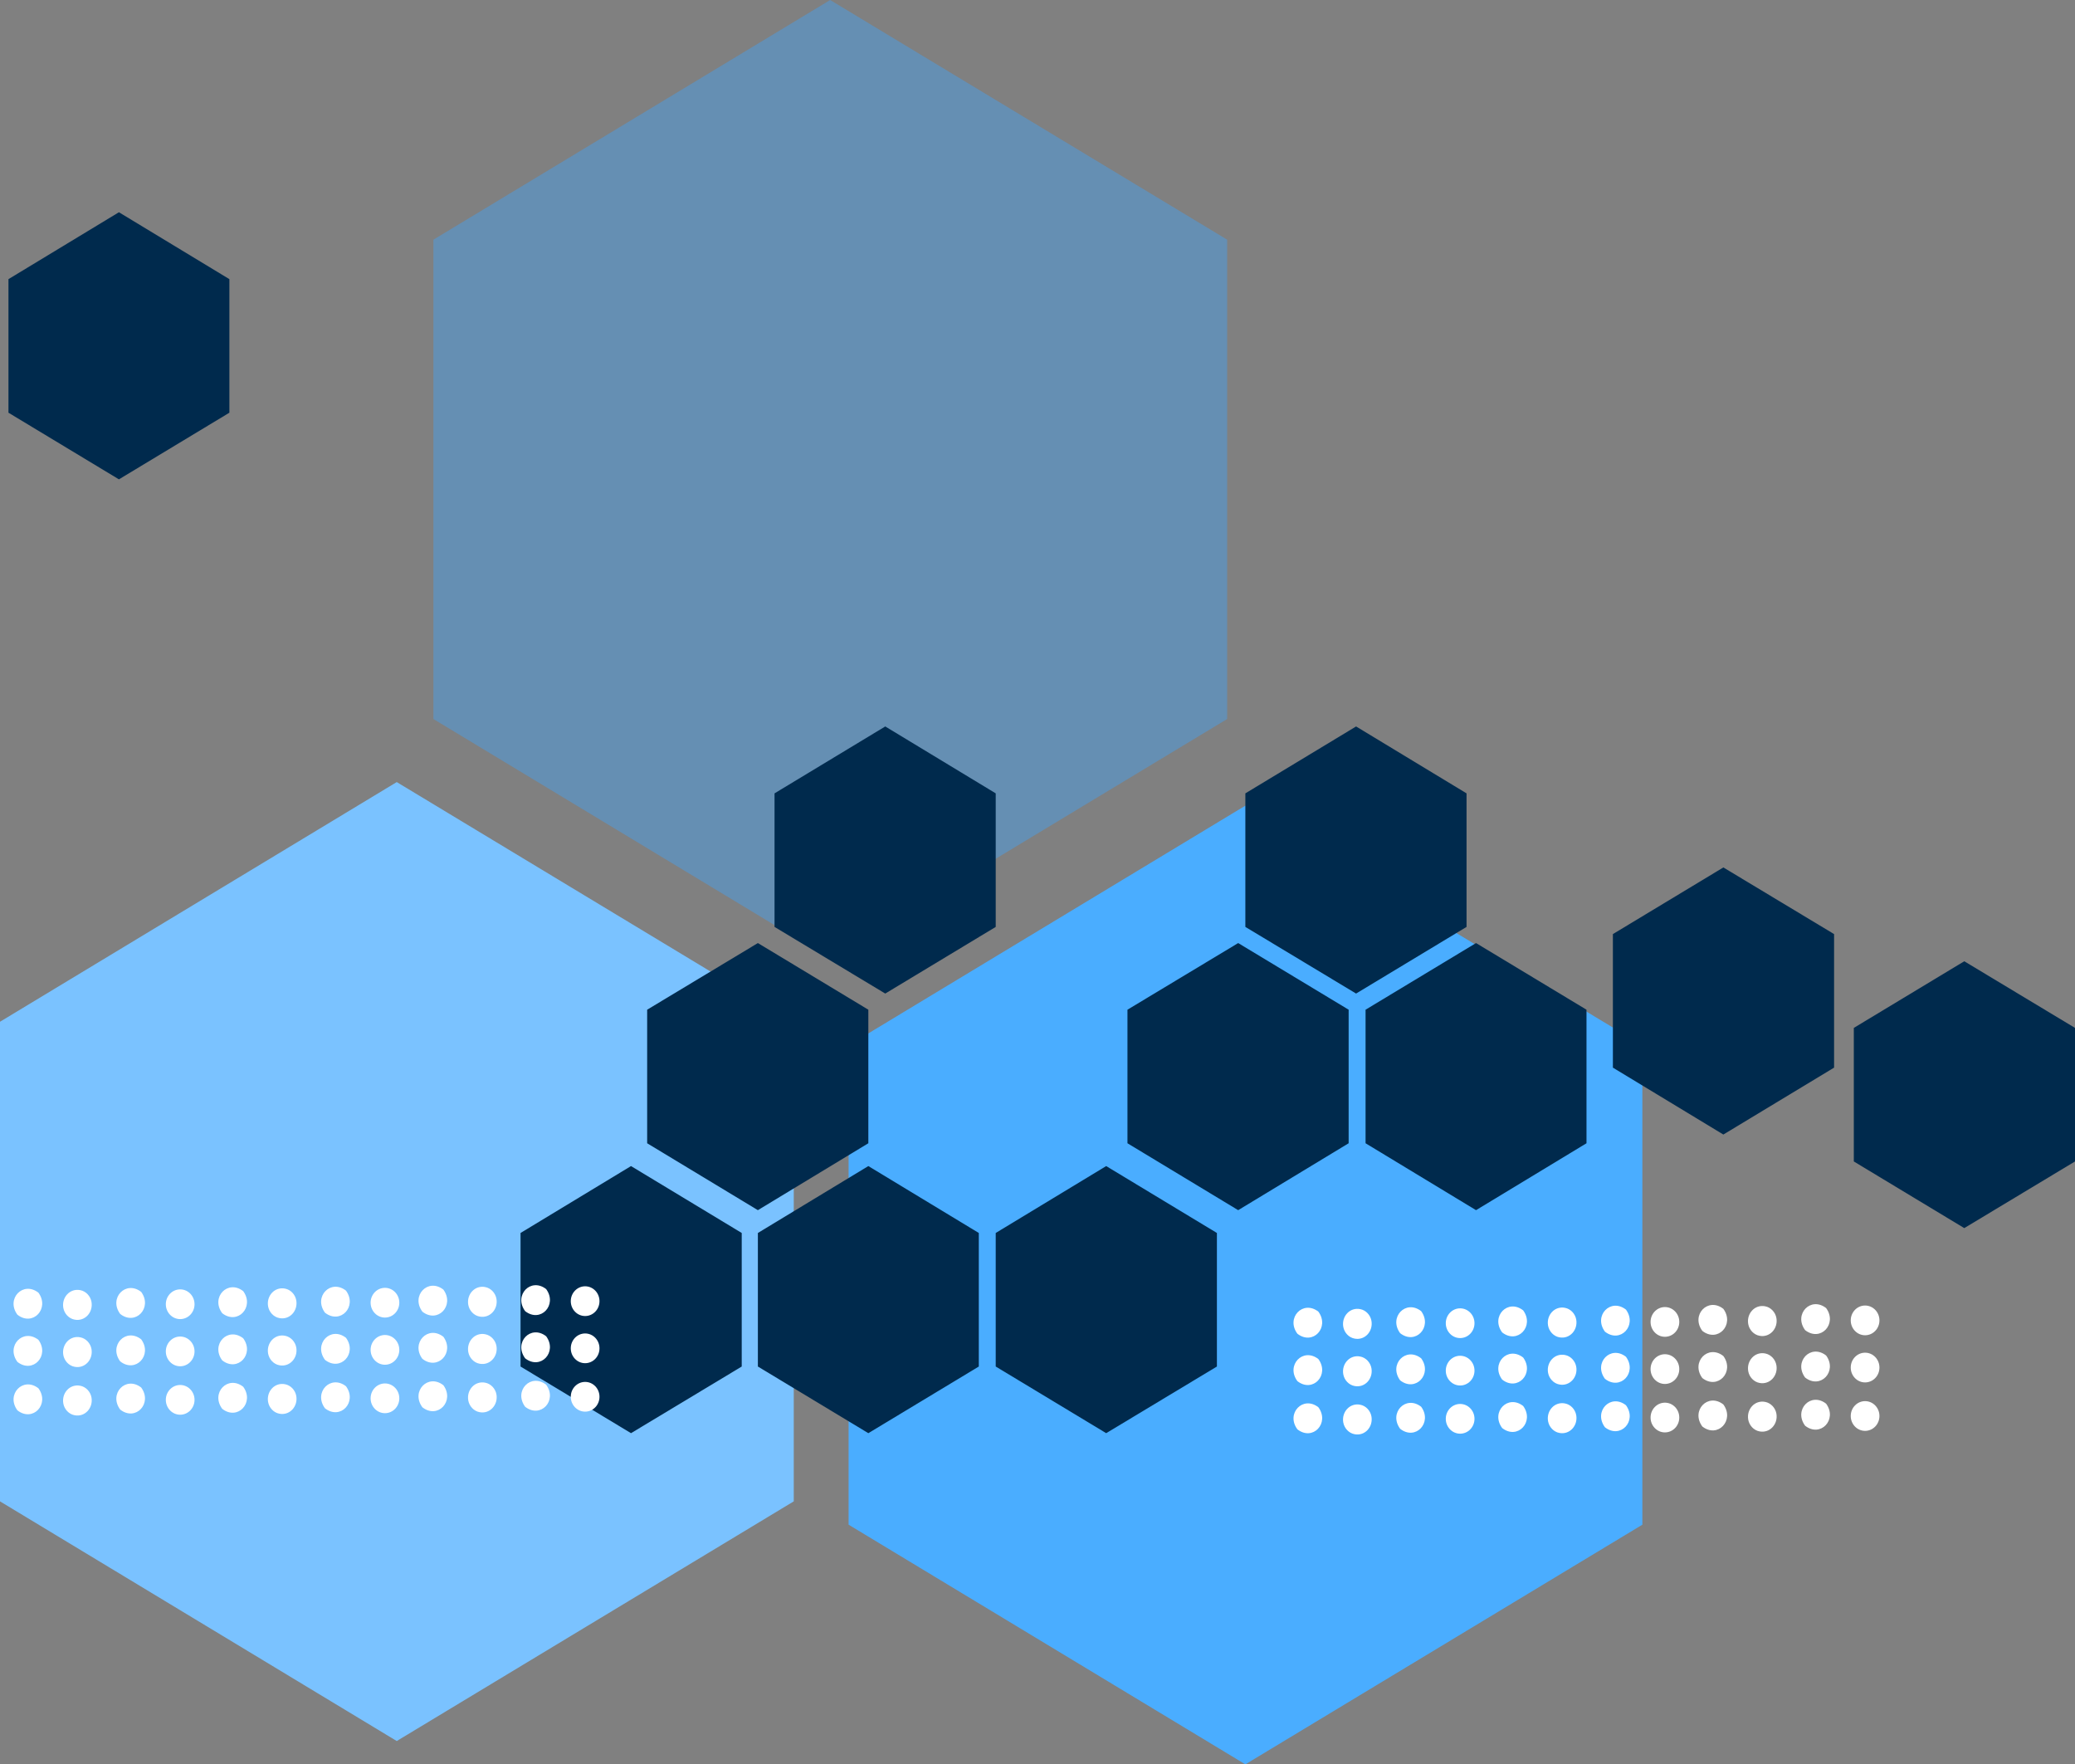 <?xml version="1.0" encoding="UTF-8"?><svg id="Layer_1" xmlns="http://www.w3.org/2000/svg" viewBox="0 0 80.96 68.83"><rect x="0" y="0" width="80.96" height="68.83" fill="#808080" stroke="none"/><defs><style>.cls-1{fill:#002a4d;}.cls-1,.cls-2,.cls-3,.cls-4,.cls-5{stroke-width:0px;}.cls-2{fill:#7ac2ff;}.cls-3{fill:#4aadff;}.cls-4{fill:#fff;}.cls-5{fill:#3da6ff;opacity:.4;}</style></defs><polygon class="cls-3" points="64.08 59.48 48.59 68.83 33.11 59.48 33.11 40.78 48.59 31.43 64.08 40.78 64.08 59.48"/><polygon class="cls-5" points="47.88 28.05 32.39 37.4 16.91 28.05 16.91 9.35 32.39 0 47.88 9.35 47.88 28.05"/><polygon class="cls-2" points="30.97 58.57 15.48 67.92 0 58.57 0 39.86 15.48 30.51 30.97 39.86 30.97 58.57"/><polygon class="cls-1" points="38.19 53.31 33.88 55.91 29.57 53.31 29.57 48.1 33.88 45.49 38.19 48.1 38.19 53.31"/><polygon class="cls-1" points="47.48 53.31 43.16 55.91 38.85 53.31 38.85 48.1 43.16 45.49 47.48 48.1 47.48 53.31"/><polygon class="cls-1" points="28.94 53.31 24.62 55.91 20.31 53.31 20.31 48.1 24.62 45.49 28.94 48.1 28.94 53.31"/><polygon class="cls-1" points="57.22 36.16 52.91 38.76 48.59 36.16 48.59 30.95 52.91 28.34 57.22 30.95 57.22 36.16"/><polygon class="cls-1" points="52.62 44.6 48.31 47.21 43.99 44.6 43.99 39.39 48.31 36.79 52.62 39.39 52.62 44.6"/><polygon class="cls-1" points="61.9 44.6 57.59 47.21 53.28 44.6 53.28 39.39 57.59 36.79 61.9 39.39 61.9 44.6"/><polygon class="cls-1" points="71.56 41.65 67.24 44.26 62.93 41.65 62.93 36.44 67.24 33.84 71.56 36.44 71.56 41.65"/><polygon class="cls-1" points="80.96 45.31 76.64 47.91 72.33 45.31 72.33 40.1 76.64 37.5 80.96 40.1 80.96 45.31"/><polygon class="cls-1" points="8.95 16.1 4.64 18.7 .33 16.1 .33 10.89 4.64 8.28 8.95 10.89 8.95 16.1"/><polygon class="cls-1" points="33.88 44.6 29.57 47.21 25.25 44.6 25.25 39.39 29.57 36.79 33.88 39.39 33.88 44.6"/><polygon class="cls-1" points="38.85 36.16 34.54 38.76 30.22 36.16 30.22 30.95 34.54 28.34 38.85 30.95 38.85 36.16"/><path class="cls-4" d="M57.53,51.62c0,.32-.25.58-.56.58s-.56-.26-.56-.58.25-.58.56-.58.56.26.56.58Z"/><path class="cls-4" d="M57.53,53.47c0,.32-.25.58-.56.58s-.56-.26-.56-.58.25-.58.56-.58.56.26.56.58Z"/><path class="cls-4" d="M57.53,55.35c0,.32-.25.58-.56.58s-.56-.26-.56-.58.25-.58.56-.58.56.26.56.58Z"/><path class="cls-4" d="M55.45,51.15c.45.62-.22,1.33-.82.86-.46-.62.22-1.33.82-.86Z"/><path class="cls-4" d="M55.45,52.99c.45.62-.22,1.33-.82.86-.46-.62.22-1.33.82-.86Z"/><path class="cls-4" d="M55.45,54.88c.45.62-.22,1.33-.82.86-.46-.62.22-1.33.82-.86Z"/><path class="cls-4" d="M53.51,51.53c.07.41-.26.77-.66.69-.22-.04-.4-.23-.44-.46-.07-.41.26-.77.66-.69.22.04.4.23.44.46Z"/><path class="cls-4" d="M53.51,53.38c.07.41-.26.77-.66.69-.22-.04-.4-.23-.44-.46-.07-.41.26-.77.66-.69.22.04.4.23.44.46Z"/><path class="cls-4" d="M53.51,55.26c.07.41-.26.77-.66.69-.22-.04-.4-.23-.44-.46-.07-.41.26-.77.66-.69.22.04.4.23.44.46Z"/><path class="cls-4" d="M51.44,51.17c.45.62-.22,1.33-.82.86h0c-.46-.62.22-1.33.82-.86h0Z"/><path class="cls-4" d="M51.44,53.02c.45.62-.22,1.33-.82.86h0c-.46-.62.22-1.33.82-.86h0Z"/><path class="cls-4" d="M51.44,54.9c.45.62-.22,1.33-.82.86h0c-.46-.62.22-1.33.82-.86h0Z"/><path class="cls-4" d="M65.52,51.57c0,.32-.25.58-.56.58s-.56-.26-.56-.58.25-.58.56-.58.56.26.56.58Z"/><path class="cls-4" d="M65.52,53.41c0,.32-.25.58-.56.58s-.56-.26-.56-.58.25-.58.56-.58.56.26.56.58Z"/><path class="cls-4" d="M65.52,55.3c0,.32-.25.58-.56.58s-.56-.26-.56-.58.25-.58.56-.58.56.26.56.58Z"/><path class="cls-4" d="M63.44,51.09c.45.62-.22,1.33-.82.86-.46-.62.22-1.33.82-.86Z"/><path class="cls-4" d="M63.44,52.93c.45.62-.22,1.33-.82.86-.46-.62.22-1.33.82-.86Z"/><path class="cls-4" d="M63.44,54.82c.45.62-.22,1.33-.82.86-.46-.62.22-1.33.82-.86Z"/><path class="cls-4" d="M61.5,51.48c.07.41-.26.77-.66.69-.22-.04-.4-.23-.44-.46-.07-.41.26-.77.66-.69.22.04.4.23.44.46Z"/><path class="cls-4" d="M61.5,53.32c.07.41-.26.77-.66.69-.22-.04-.4-.23-.44-.46-.07-.41.26-.77.66-.69.22.04.4.23.44.46Z"/><path class="cls-4" d="M61.5,55.21c.07.41-.26.77-.66.69-.22-.04-.4-.23-.44-.46-.07-.41.26-.77.66-.69.22.04.4.23.44.46Z"/><path class="cls-4" d="M59.43,51.12c.45.62-.22,1.33-.82.86h0c-.46-.62.22-1.33.82-.86h0Z"/><path class="cls-4" d="M59.43,52.96c.45.62-.22,1.33-.82.86h0c-.46-.62.22-1.33.82-.86h0Z"/><path class="cls-4" d="M59.43,54.85c.45.62-.22,1.33-.82.86h0c-.46-.62.22-1.33.82-.86h0Z"/><path class="cls-4" d="M73.33,51.51c0,.32-.25.58-.56.58s-.56-.26-.56-.58.25-.58.56-.58.56.26.56.58Z"/><path class="cls-4" d="M73.33,53.35c0,.32-.25.58-.56.58s-.56-.26-.56-.58.25-.58.56-.58.56.26.56.58Z"/><path class="cls-4" d="M73.33,55.24c0,.32-.25.58-.56.58s-.56-.26-.56-.58.25-.58.56-.58.56.26.56.58Z"/><path class="cls-4" d="M71.25,51.03c.45.62-.22,1.33-.82.86-.46-.62.22-1.33.82-.86Z"/><path class="cls-4" d="M71.25,52.88c.45.62-.22,1.33-.82.86-.46-.62.22-1.33.82-.86Z"/><path class="cls-4" d="M71.25,54.76c.45.62-.22,1.33-.82.86-.46-.62.22-1.33.82-.86Z"/><path class="cls-4" d="M69.31,51.42c.07.41-.26.77-.66.69-.22-.04-.4-.23-.44-.46-.07-.41.26-.77.66-.69.22.04.4.23.44.46Z"/><path class="cls-4" d="M69.31,53.26c.07.41-.26.77-.66.69-.22-.04-.4-.23-.44-.46-.07-.41.26-.77.66-.69.22.04.4.23.44.46Z"/><path class="cls-4" d="M69.31,55.15c.07.41-.26.77-.66.69-.22-.04-.4-.23-.44-.46-.07-.41.26-.77.66-.69.22.04.4.23.44.46Z"/><path class="cls-4" d="M67.24,51.06c.45.62-.22,1.33-.82.86h0c-.46-.62.22-1.33.82-.86h0Z"/><path class="cls-4" d="M67.24,52.9c.45.62-.22,1.33-.82.86h0c-.46-.62.22-1.33.82-.86h0Z"/><path class="cls-4" d="M67.24,54.79c.45.62-.22,1.33-.82.86h0c-.46-.62.22-1.33.82-.86h0Z"/><path class="cls-4" d="M7.59,50.88c0,.32-.25.58-.56.58s-.56-.26-.56-.58.25-.58.56-.58.56.26.56.58Z"/><path class="cls-4" d="M7.59,52.72c0,.32-.25.58-.56.58s-.56-.26-.56-.58.25-.58.56-.58.56.26.56.58Z"/><path class="cls-4" d="M7.59,54.61c0,.32-.25.58-.56.58s-.56-.26-.56-.58.25-.58.56-.58.56.26.56.58Z"/><path class="cls-4" d="M5.51,50.4c.45.62-.22,1.33-.82.86-.46-.62.22-1.33.82-.86Z"/><path class="cls-4" d="M5.51,52.25c.45.62-.22,1.33-.82.86-.46-.62.22-1.33.82-.86Z"/><path class="cls-4" d="M5.51,54.13c.45.62-.22,1.33-.82.86-.46-.62.22-1.33.82-.86Z"/><path class="cls-4" d="M3.57,50.79c.07.41-.26.77-.66.69-.22-.04-.4-.23-.44-.46-.07-.41.26-.77.66-.69.22.04.4.23.44.46Z"/><path class="cls-4" d="M3.57,52.63c.07.41-.26.77-.66.69-.22-.04-.4-.23-.44-.46-.07-.41.26-.77.66-.69.22.04.4.23.44.46Z"/><path class="cls-4" d="M3.57,54.52c.07.41-.26.77-.66.69-.22-.04-.4-.23-.44-.46-.07-.41.26-.77.66-.69.22.04.4.23.44.46Z"/><path class="cls-4" d="M1.5,50.43c.45.62-.22,1.33-.82.86h0c-.46-.62.22-1.33.82-.86h0Z"/><path class="cls-4" d="M1.5,52.27c.45.62-.22,1.33-.82.86h0c-.46-.62.22-1.33.82-.86h0Z"/><path class="cls-4" d="M1.5,54.16c.45.62-.22,1.33-.82.86h0c-.46-.62.22-1.33.82-.86h0Z"/><path class="cls-4" d="M15.58,50.82c0,.32-.25.58-.56.58s-.56-.26-.56-.58.25-.58.56-.58.56.26.56.58Z"/><path class="cls-4" d="M15.58,52.66c0,.32-.25.58-.56.58s-.56-.26-.56-.58.25-.58.56-.58.56.26.56.58Z"/><path class="cls-4" d="M15.58,54.55c0,.32-.25.58-.56.58s-.56-.26-.56-.58.25-.58.56-.58.56.26.56.58Z"/><path class="cls-4" d="M13.5,50.35c.45.62-.22,1.33-.82.86-.46-.62.22-1.33.82-.86Z"/><path class="cls-4" d="M13.5,52.19c.45.62-.22,1.33-.82.86-.46-.62.22-1.33.82-.86Z"/><path class="cls-4" d="M13.5,54.08c.45.62-.22,1.33-.82.86-.46-.62.22-1.33.82-.86Z"/><path class="cls-4" d="M11.56,50.73c.07.41-.26.77-.66.69-.22-.04-.4-.23-.44-.46-.07-.41.26-.77.66-.69.22.04.4.23.44.46Z"/><path class="cls-4" d="M11.56,52.57c.07.41-.26.77-.66.69-.22-.04-.4-.23-.44-.46-.07-.41.26-.77.66-.69.22.04.4.23.44.46Z"/><path class="cls-4" d="M11.56,54.46c.07.41-.26.77-.66.69-.22-.04-.4-.23-.44-.46-.07-.41.26-.77.66-.69.22.04.4.23.44.46Z"/><path class="cls-4" d="M9.49,50.37c.45.62-.22,1.33-.82.86h0c-.46-.62.22-1.33.82-.86h0Z"/><path class="cls-4" d="M9.49,52.21c.45.62-.22,1.33-.82.86h0c-.46-.62.22-1.33.82-.86h0Z"/><path class="cls-4" d="M9.49,54.1c.45.62-.22,1.33-.82.86h0c-.46-.62.22-1.33.82-.86h0Z"/><path class="cls-4" d="M23.39,50.76c0,.32-.25.58-.56.58s-.56-.26-.56-.58.25-.58.56-.58.56.26.56.58Z"/><path class="cls-4" d="M23.39,52.6c0,.32-.25.58-.56.58s-.56-.26-.56-.58.25-.58.56-.58.56.26.56.58Z"/><path class="cls-4" d="M23.39,54.49c0,.32-.25.58-.56.58s-.56-.26-.56-.58.25-.58.56-.58.56.26.56.58Z"/><path class="cls-4" d="M21.31,50.29c.45.62-.22,1.33-.82.86-.46-.62.22-1.33.82-.86Z"/><path class="cls-4" d="M21.31,52.13c.45.62-.22,1.33-.82.86-.46-.62.22-1.33.82-.86Z"/><path class="cls-4" d="M21.31,54.02c.45.62-.22,1.33-.82.86-.46-.62.22-1.33.82-.86Z"/><path class="cls-4" d="M19.37,50.67c.07.41-.26.77-.66.69-.22-.04-.4-.23-.44-.46-.07-.41.26-.77.66-.69.22.04.4.23.44.46Z"/><path class="cls-4" d="M19.37,52.51c.07.41-.26.77-.66.69-.22-.04-.4-.23-.44-.46-.07-.41.26-.77.66-.69.22.04.4.23.44.46Z"/><path class="cls-4" d="M19.37,54.4c.07.41-.26.77-.66.69-.22-.04-.4-.23-.44-.46-.07-.41.26-.77.66-.69.22.04.4.23.44.46Z"/><path class="cls-4" d="M17.3,50.31c.45.62-.22,1.33-.82.86h0c-.46-.62.22-1.33.82-.86h0Z"/><path class="cls-4" d="M17.3,52.15c.45.62-.22,1.33-.82.86h0c-.46-.62.22-1.33.82-.86h0Z"/><path class="cls-4" d="M17.3,54.04c.45.62-.22,1.33-.82.86h0c-.46-.62.22-1.33.82-.86h0Z"/></svg>
